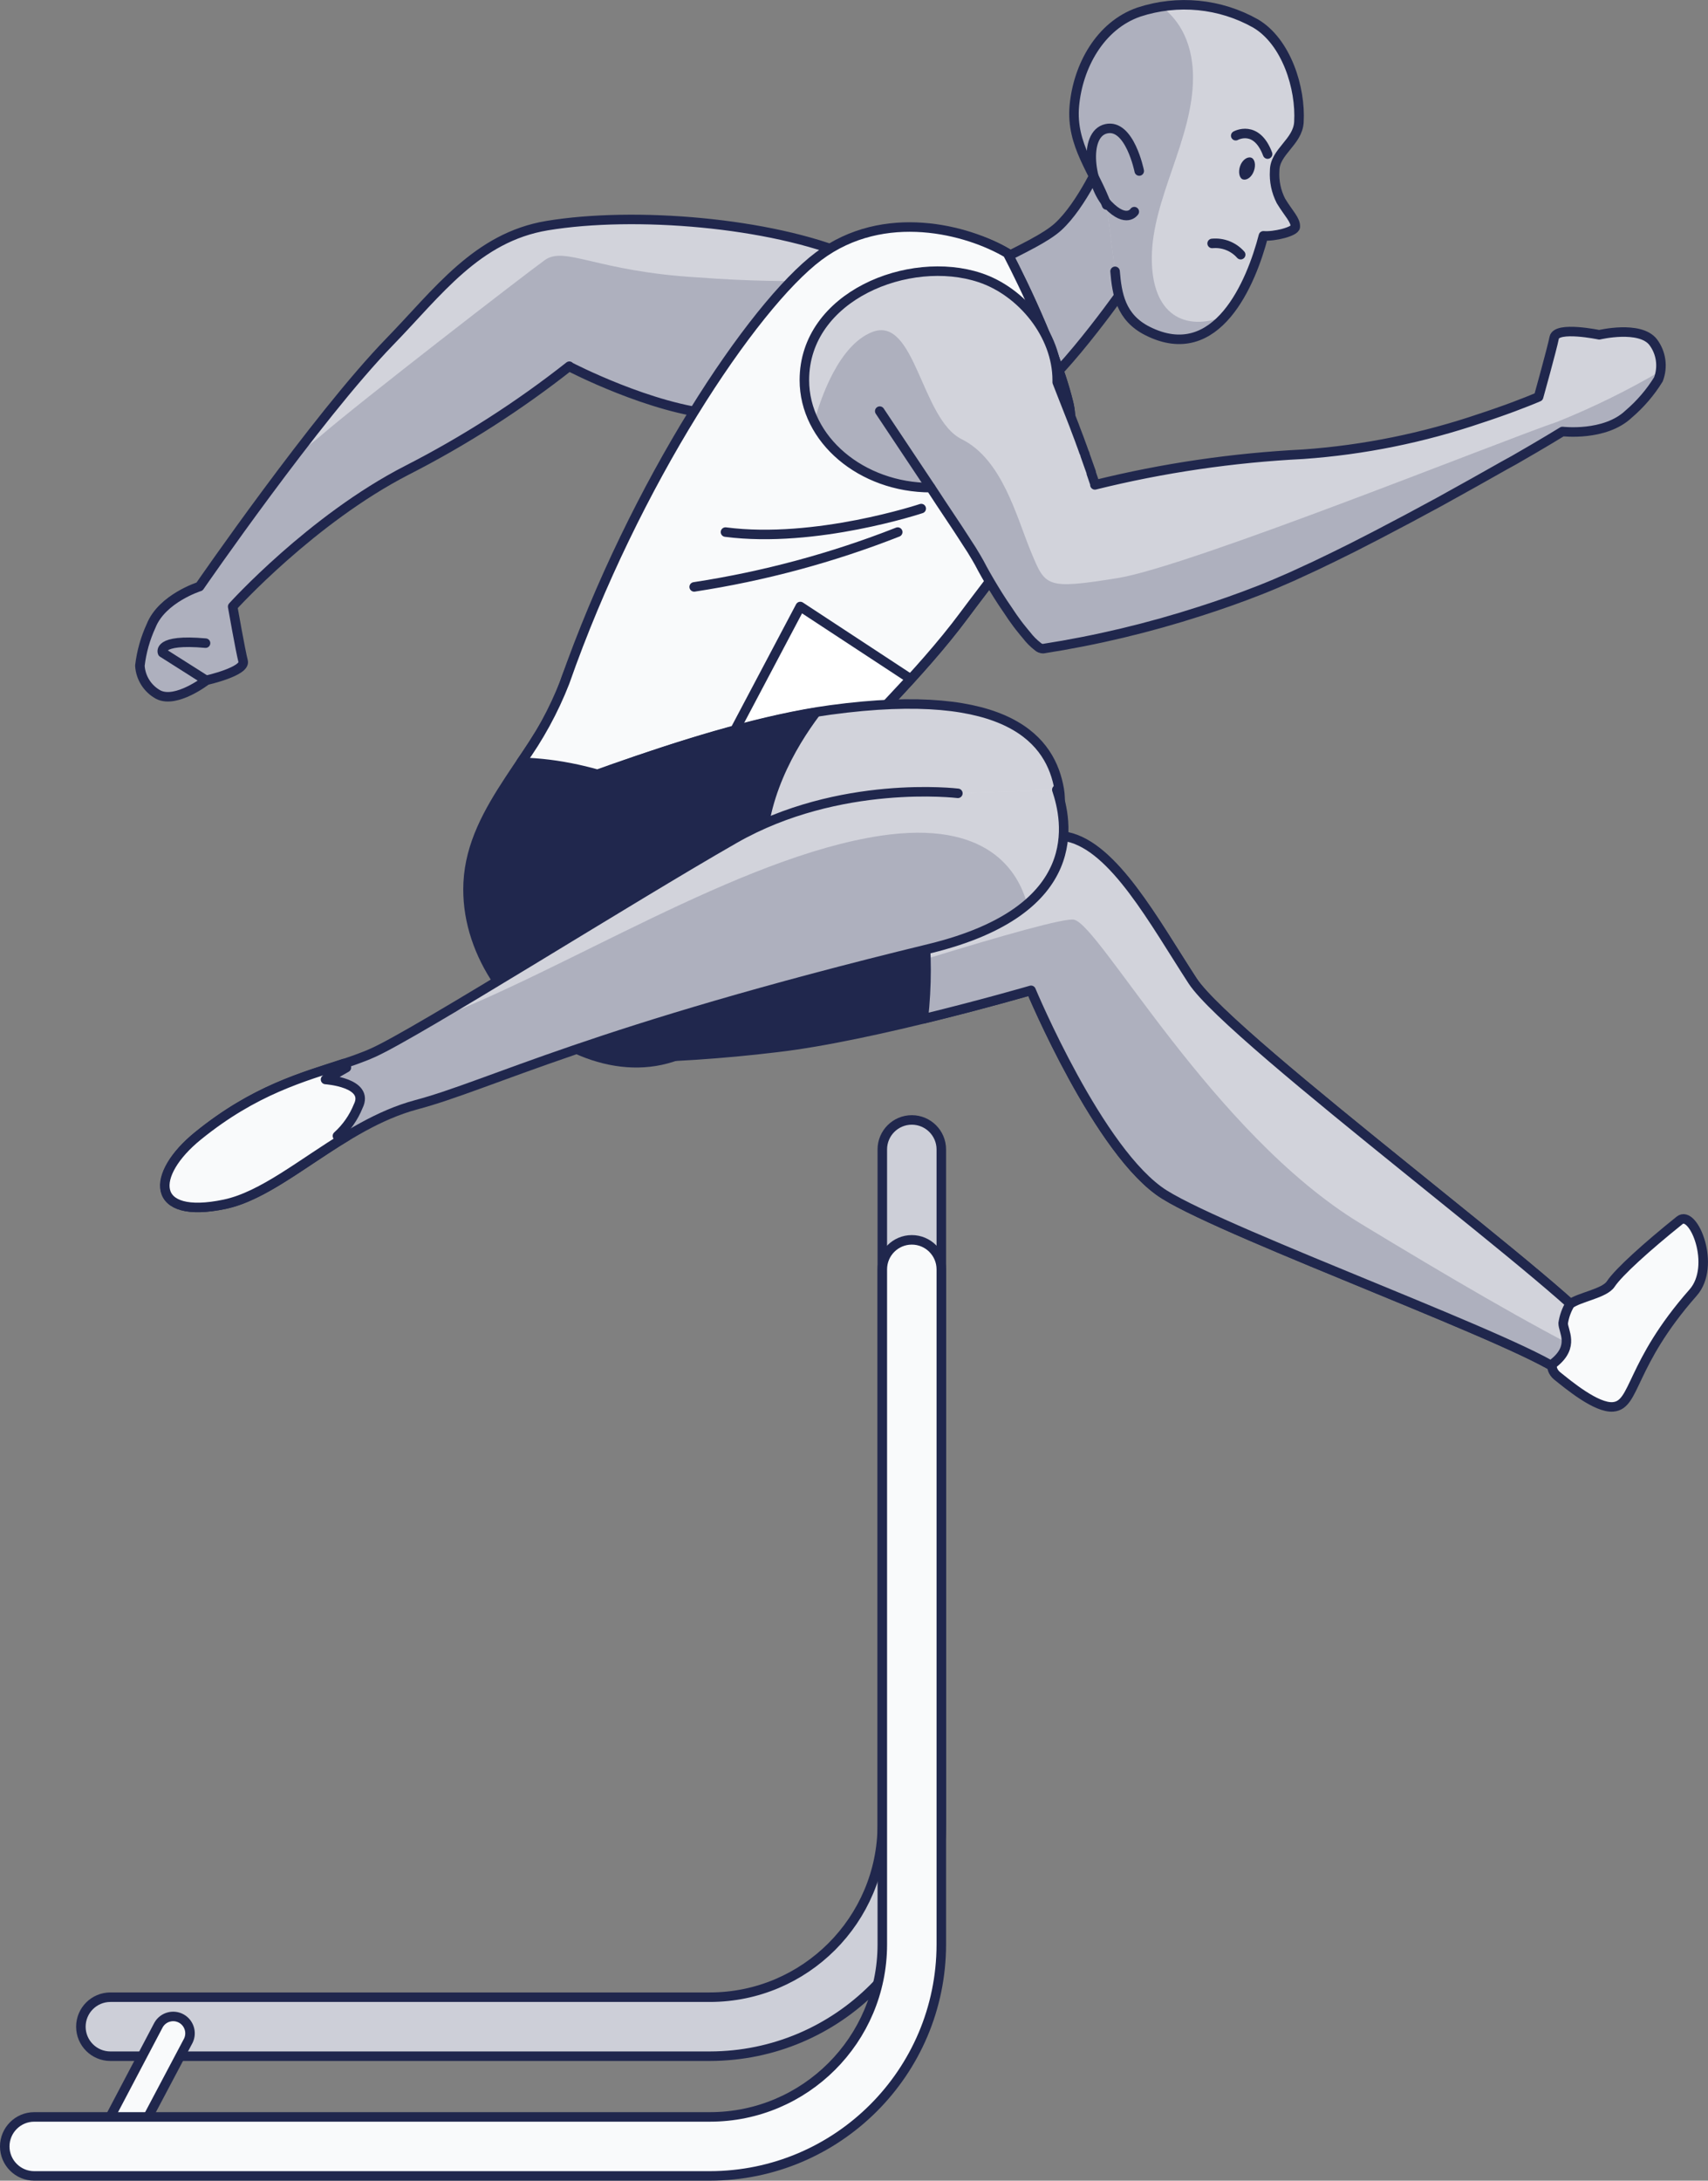 <?xml version="1.0" encoding="UTF-8"?>
<svg id="Layer_1" data-name="Layer 1" xmlns="http://www.w3.org/2000/svg" xmlns:xlink="http://www.w3.org/1999/xlink" viewBox="0 0 179.49 229.14">
  <rect x="0" y="0" width="179.49" height="229.14" fill="#808080" stroke="none"/>
  <defs>
    <style>
      .cls-1, .cls-2 {
        fill: none;
      }

      .cls-3, .cls-4, .cls-5 {
        fill: #20274d;
      }

      .cls-4 {
        isolation: isolate;
        opacity: .2;
      }

      .cls-6 {
        clip-path: url(#clippath-1);
      }

      .cls-7 {
        clip-path: url(#clippath-3);
      }

      .cls-8 {
        clip-path: url(#clippath-4);
      }

      .cls-9 {
        clip-path: url(#clippath-2);
      }

      .cls-10 {
        clip-path: url(#clippath-6);
      }

      .cls-11 {
        clip-path: url(#clippath-5);
      }

      .cls-12, .cls-13 {
        fill: #fff;
      }

      .cls-13, .cls-14, .cls-2, .cls-5 {
        stroke: #20274d;
        stroke-linecap: round;
        stroke-linejoin: round;
      }

      .cls-14, .cls-15 {
        fill: #f9fafb;
      }

      .cls-16 {
        clip-path: url(#clippath);
      }
    </style>
    <clipPath id="clippath">
      <path class="cls-1" d="M74.6,216.06H11.6c-1.71,0-3.1-1.39-3.1-3.1s1.39-3.1,3.1-3.1h63c10-.01,18.11-8.12,18.12-18.12v-70.96c0-1.71,1.39-3.1,3.1-3.1s3.1,1.39,3.1,3.1v70.95c-.01,13.43-10.89,24.31-24.32,24.33Z"/>
    </clipPath>
    <clipPath id="clippath-1">
      <path class="cls-1" d="M112.17,87.93c-5.78-.73-11.6-1.14-17.43-1.24,2.28,6.53,3.06,13.49,2.29,20.37,6.25-1.52,11.32-3,11.32-3,0,0,7.16,17.16,14,21.45s39.06,15.94,42.1,18.95c0,0,4.45-1.27,3.6-4.25s-38.66-30.89-42.73-37.15-8.26-14.08-13.15-15.13Z"/>
    </clipPath>
    <clipPath id="clippath-2">
      <path class="cls-1" d="M115.89,16.54s-2.17,5-4.71,7.3c-2.54,2.3-9.66,4.46-10.61,7.05-.95,2.59,3.48,11.17,6.15,11.46,2.67.29,11-11.46,11-11.46,0,0,.63-10.98-1.83-14.35Z"/>
    </clipPath>
    <clipPath id="clippath-3">
      <path class="cls-1" d="M117.18,28.51c.2,2.39.59,4.85,3.41,6.27,7.3,3.68,10.92-5.13,12.18-10,1.13.1,3.31-.44,3.35-.94.05-.72-.7-1.39-1.51-2.73-.5-.98-.73-2.07-.66-3.17,0-2,2.43-3,2.55-5.11.21-3.57-1.31-8.44-4.55-10.36-3.74-2.11-8.19-2.54-12.27-1.2-4.1,1.42-6.41,5.73-6.78,9.86s2.11,6.87,3.39,10.41l.89,6.97Z"/>
    </clipPath>
    <clipPath id="clippath-4">
      <path class="cls-1" d="M55.39,84.36s18.3-7.91,31.86-9.76c18.94-2.58,23.2,3.34,24.06,8.33s-4.2,8.93-12.07,13.13c-7.87,4.2-34.12,18.9-43,10l-.85-21.7Z"/>
    </clipPath>
    <clipPath id="clippath-5">
      <path class="cls-1" d="M100.66,83.36s-12.45-1.53-23.47,4.77-33.31,20.39-38,22.49-10.86,2.63-18.37,8.74c-5,4.06-5.05,8.83,2.81,7.18,5.93-1.25,12.25-8.36,20.13-10.46,7.88-2.1,18.22-7.71,53.93-16.4,16.65-4.06,14.42-13.55,13.37-16.7l-10.4.38Z"/>
    </clipPath>
    <clipPath id="clippath-6">
      <path class="cls-1" d="M173.72,35.94c-1.4-1.78-5.66-.76-5.66-.76,0,0-4.48-.94-4.73.3-.25,1.24-1.64,6.22-1.64,6.22,0,0-1.76.77-4.6,1.75-.47.17-1,.34-1.51.51-6.02,2.05-12.28,3.32-18.63,3.77-7.38.37-14.71,1.44-21.89,3.22v-.11c-.06-.16-.19-.55-.39-1.14v-.08l-.28-.78-.06-.17c-.09-.26-.19-.55-.3-.85,0-.11-.07-.21-.12-.33-.1-.3-.22-.62-.34-.94l-.14-.39-.38-1c-.06-.15-.11-.3-.17-.46l-.39-1c-.06-.14-.11-.28-.17-.43-.38-1-.8-2-1.22-3.11v-.22c0-4.75-3.72-9.31-8.13-10.77-7.41-2.46-18.44,1.92-18.44,10.77,0,6.24,6,11.3,13.28,11.3,1.36,2.1,2.67,4,3.67,5.57l.12.19.5.77c.15.25.29.47.41.68l.09.15c.12.2.23.39.32.56.38.74.92,1.69,1.52,2.68l.47.76c.32.5.64,1,1,1.51l.49.73c.33.47.66.92,1,1.33.16.2.32.4.47.57.34.45.74.85,1.19,1.2.15.14.35.22.56.22,5.6-.87,11.11-2.19,16.5-3.93,2-.64,4.09-1.37,6.23-2.21,1.07-.42,2.21-.9,3.42-1.44l2.47-1.14c1.26-.6,2.57-1.24,3.89-1.9l2.65-1.36c2.21-1.15,4.42-2.33,6.51-3.47,2.51-1.38,4.85-2.7,6.83-3.82l1-.55c3.09-1.77,5.08-3,5.08-3,0,0,4.44.54,6.94-1.82,1.23-1.05,2.29-2.28,3.14-3.66.5-1.32.29-2.8-.56-3.92Z"/>
    </clipPath>
  </defs>
  <g id="freepik--Hurdle--inject-2">
    <path class="cls-15" d="M74.6,216.06H11.6c-1.71,0-3.1-1.39-3.1-3.1s1.39-3.1,3.1-3.1h63c10-.01,18.11-8.12,18.12-18.12v-70.96c0-1.71,1.39-3.1,3.1-3.1s3.1,1.39,3.1,3.1v70.95c-.01,13.43-10.89,24.31-24.32,24.33Z"/>
    <g class="cls-16">
      <path class="cls-4" d="M74.6,216.06H11.6c-1.71,0-3.1-1.39-3.1-3.1s1.39-3.1,3.1-3.1h63c10-.01,18.11-8.12,18.12-18.12v-70.96c0-1.71,1.39-3.1,3.1-3.1s3.1,1.39,3.1,3.1v70.95c-.01,13.43-10.89,24.31-24.32,24.33Z"/>
    </g>
    <path class="cls-2" d="M74.6,216.06H11.6c-1.71,0-3.1-1.39-3.1-3.1s1.39-3.1,3.1-3.1h63c10-.01,18.11-8.12,18.12-18.12v-70.96c0-1.71,1.39-3.1,3.1-3.1s3.1,1.39,3.1,3.1v70.95c-.01,13.43-10.89,24.31-24.32,24.33Z"/>
    <path class="cls-14" d="M11.6,227.98c-.29,0-.57-.07-.82-.21-.86-.45-1.2-1.51-.75-2.37,0,0,0-.01,0-.02l6.63-12.6c.48-.85,1.56-1.15,2.41-.67.81.46,1.13,1.48.72,2.32l-6.68,12.63c-.31.56-.89.91-1.52.92Z"/>
    <path class="cls-14" d="M74.6,228.64H3.6c-1.71,0-3.1-1.39-3.1-3.1s1.39-3.1,3.1-3.1h71c10,0,18.11-8.11,18.12-18.11v-70.95c0-1.71,1.39-3.1,3.1-3.1s3.1,1.39,3.1,3.1h0v70.95c-.02,13.42-10.9,24.29-24.32,24.31Z"/>
  </g>
  <g id="freepik--Character--inject-2">
    <path class="cls-13" d="M101.6,28.65c-5.91-6.29-12.21-1.71-12.21-1.71-8.42-3.56-22.68-4.76-31.9-3.23-7.38,1.23-11.48,7-16.52,12.18-7.77,8-20,25.74-20,25.74,0,0-3.94,1.24-5.09,4.13-.61,1.32-1.01,2.74-1.18,4.19.08,1.29.82,2.44,1.95,3.05,1.89.94,5.05-1.52,5.05-1.52,0,0,4.13-.93,3.85-2s-1.1-5.74-1.1-5.74c0,0,8.29-9.18,18.32-14.33,6.03-3.08,11.74-6.74,17.06-10.93l.07.07s8.54,4.45,15.41,5c3.74.34,7.5.47,11.25.38,0,0,3.63,3.06,10.11,2.86s10.82-11.84,4.93-18.14Z"/>
    <path class="cls-4" d="M101.6,28.65c-5.91-6.29-12.21-1.71-12.21-1.71-8.42-3.56-22.68-4.76-31.9-3.23-7.38,1.23-11.48,7-16.52,12.18-7.77,8-20,25.74-20,25.74,0,0-3.94,1.24-5.09,4.13-.61,1.32-1.01,2.74-1.18,4.19.08,1.29.82,2.44,1.95,3.05,1.89.94,5.05-1.52,5.05-1.52,0,0,4.13-.93,3.85-2s-1.1-5.74-1.1-5.74c0,0,8.29-9.18,18.32-14.33,6.03-3.08,11.74-6.74,17.06-10.93l.07.07s8.54,4.45,15.41,5c3.74.34,7.5.47,11.25.38,0,0,3.63,3.06,10.11,2.86s10.82-11.84,4.93-18.14Z"/>
    <path class="cls-4" d="M42.72,49.37c6.03-3.08,11.74-6.74,17.06-10.93l.07.07s8.54,4.45,15.41,5c3.74.34,7.5.47,11.25.38,0,0,3.63,3.06,10.11,2.86,2.66-.07,5-2.07,6.35-4.84l-14.72-12.46c-4.97.18-9.94.08-14.89-.3-10.64-.61-14-3.34-16.11-1.82s-19.45,14.91-23.65,18.55c-.81.68-1.65,1.31-2.53,1.9-5.41,7.07-10.1,13.85-10.1,13.85,0,0-3.94,1.24-5.09,4.13-.61,1.32-1.01,2.74-1.18,4.19.08,1.29.82,2.44,1.95,3.05,1.89.94,5.05-1.52,5.05-1.52,0,0,4.13-.93,3.85-2s-1.1-5.74-1.1-5.74c0,0,8.24-9.22,18.27-14.37Z"/>
    <path class="cls-2" d="M21.65,71.48l-4.57-2.9s-.67-1.47,4.52-1"/>
    <path class="cls-5" d="M64.49,111.19c5.74-.06,11.47-.44,17.16-1.13,10.15-1.17,26.7-6,26.7-6,0,0,7.16,17.16,14,21.45s39.06,15.94,42.1,18.95c0,0,4.45-1.27,3.6-4.25s-38.66-30.89-42.73-37.15-8.26-14-13.15-15.09c-3.32-.72-28.58-2.42-37.72-.36-5.14,1.19-10.34,2.07-15.59,2.63"/>
    <path class="cls-12" d="M112.17,87.93c-5.78-.73-11.6-1.14-17.43-1.24,2.28,6.53,3.06,13.49,2.29,20.37,6.25-1.52,11.32-3,11.32-3,0,0,7.16,17.16,14,21.45s39.06,15.94,42.1,18.95c0,0,4.45-1.27,3.6-4.25s-38.66-30.89-42.73-37.15-8.26-14.08-13.15-15.13Z"/>
    <g class="cls-6">
      <g>
        <path class="cls-4" d="M112.17,87.93c-5.78-.73-11.6-1.14-17.43-1.24,2.28,6.53,3.06,13.49,2.29,20.37,6.25-1.52,11.32-3,11.32-3,0,0,7.16,17.16,14,21.45s39.06,15.94,42.1,18.95c0,0,4.45-1.27,3.6-4.25s-38.66-30.89-42.73-37.15-8.26-14.08-13.15-15.13Z"/>
        <path class="cls-4" d="M142.95,128.55c-15.49-9.42-27.35-31.31-30.08-31.91-.94-.21-7.45,1.63-15.58,4.13.05,2.11-.04,4.21-.26,6.31,6.25-1.52,11.32-3,11.32-3,0,0,7.16,17.16,14,21.45s39.06,15.94,42.1,18.95c1.18-.35,2.25-1.01,3.1-1.9-6.7-3.35-15.26-8.36-24.6-14.03Z"/>
      </g>
    </g>
    <path class="cls-2" d="M112.17,87.93c-5.78-.73-11.6-1.14-17.43-1.24,2.28,6.53,3.06,13.49,2.29,20.37,6.25-1.52,11.32-3,11.32-3,0,0,7.16,17.16,14,21.45s39.06,15.94,42.1,18.95c0,0,4.45-1.27,3.6-4.25s-38.66-30.89-42.73-37.15-8.26-14.08-13.15-15.13Z"/>
    <path class="cls-12" d="M115.89,16.54s-2.17,5-4.71,7.3-9.66,4.46-10.61,7.05,3.48,11.17,6.15,11.46,11-11.46,11-11.46c0,0,.63-10.98-1.83-14.35Z"/>
    <g class="cls-9">
      <g>
        <path class="cls-4" d="M115.89,16.54s-2.17,5-4.71,7.3-9.66,4.46-10.61,7.05,3.48,11.17,6.15,11.46,11-11.46,11-11.46c0,0,.63-10.98-1.83-14.35Z"/>
        <path class="cls-4" d="M115.89,16.54s-2.17,5-4.71,7.3-9.66,4.46-10.61,7.05,3.48,11.17,6.15,11.46,11-11.46,11-11.46c0,0,.63-10.98-1.83-14.35Z"/>
      </g>
    </g>
    <path class="cls-2" d="M115.89,16.54s-2.17,5-4.71,7.3-9.66,4.46-10.61,7.05,3.48,11.17,6.15,11.46,11-11.46,11-11.46c0,0,.63-10.98-1.83-14.35Z"/>
    <path class="cls-12" d="M117.18,28.51c.2,2.39.59,4.85,3.41,6.27,7.3,3.68,10.92-5.13,12.18-10,1.13.1,3.31-.44,3.35-.94.05-.72-.7-1.39-1.51-2.73-.5-.98-.73-2.07-.66-3.17,0-2,2.43-3,2.55-5.11.21-3.57-1.31-8.44-4.55-10.36-3.74-2.11-8.19-2.54-12.27-1.2-4.1,1.42-6.41,5.73-6.78,9.86s2.11,6.87,3.39,10.41"/>
    <g class="cls-7">
      <g>
        <path class="cls-4" d="M116.75,28.55c.2,2.39,1,4.81,3.84,6.23,7.3,3.68,10.92-5.13,12.18-10,1.13.1,3.31-.44,3.35-.94.05-.72-.7-1.39-1.51-2.73-.5-.98-.73-2.07-.66-3.17,0-2,2.43-3,2.55-5.11.21-3.57-1.31-8.44-4.55-10.36-3.74-2.11-8.19-2.54-12.27-1.2-4.1,1.42-6.41,5.73-6.78,9.86s2.11,6.87,3.39,10.41"/>
        <path class="cls-3" d="M131.77,17.96c-.22.64-.73,1-1.13.9s-.54-.78-.32-1.41.74-1,1.14-.89.54.77.31,1.4Z"/>
        <path class="cls-2" d="M127.38,25.58c1.13-.11,2.25.33,3,1.18"/>
        <path class="cls-2" d="M129.86,14.26s2.17-1.22,3.35,1.93"/>
        <path class="cls-4" d="M116.75,28.55c.2,2.39,1,4.81,3.84,6.23,2.71,1.62,6.21.96,8.14-1.55-4.24,1.66-7.69-.16-7.69-6.08,0-6.26,4.33-12.51,4.33-19,0-4.25-1.94-6.43-3.3-7.44-.81.12-1.61.31-2.39.57-4.1,1.42-6.41,5.73-6.78,9.86s2.11,6.87,3.39,10.41l.46,7Z"/>
      </g>
    </g>
    <path class="cls-2" d="M117.18,28.51c.2,2.39.59,4.85,3.41,6.27,7.3,3.68,10.92-5.13,12.18-10,1.13.1,3.31-.44,3.35-.94.05-.72-.7-1.39-1.51-2.73-.5-.98-.73-2.07-.66-3.17,0-2,2.43-3,2.55-5.11.21-3.57-1.31-8.44-4.55-10.36-3.74-2.11-8.19-2.54-12.27-1.2-4.1,1.42-6.41,5.73-6.78,9.86s2.11,6.87,3.39,10.41"/>
    <path class="cls-5" d="M105.87,26.61s4.73,8.89,6.41,15.67-6.18,15.93-10.94,22.35-11,12.07-14.27,16.37c-5.49,7.26-4.52,17.47-9.68,24.83-9.58,13.65-28.87.93-28.19-13.07.39-8.08,7.72-13.67,10.15-21.07,2.64-8,21.76-38.5,28.66-43.67s13.69-3.88,17.86-1.41Z"/>
    <path class="cls-14" d="M112.28,42.28c-1.68-6.78-6.41-15.67-6.41-15.67-4.17-2.47-12.95-4.85-19.85.32s-19.33,23.8-26.67,44.76c-1.17,2.99-2.71,5.81-4.59,8.41,7.73.21,15.6,3.36,28,10.69.78-3.51,2.25-6.84,4.3-9.79,3.25-4.3,9.51-9.95,14.27-16.37s12.63-15.57,10.95-22.35Z"/>
    <path class="cls-2" d="M96.81,53.44s-11.11,3.7-20.57,2.47"/>
    <path class="cls-2" d="M94.34,55.91c-6.89,2.71-14.07,4.64-21.39,5.76"/>
    <path class="cls-13" d="M84.1,63.73l-8.86,16.76,9.74,4c.58-1.22,1.28-2.39,2.09-3.47,2.15-2.85,4.57-5.31,8.62-9.68l-11.59-7.61Z"/>
    <path class="cls-14" d="M163.28,143.23c-.39.32-.06,1,.33,1.32,1.17.94,4.16,3.44,5.91,3.28,2.39-.21,1.73-4.43,8.4-12,2.48-2.8.05-8.78-1.41-7.6-3.44,2.76-6.41,5.44-7.24,6.69-.65,1-3.3,1.37-4.28,2.11-.37.61-.61,1.29-.72,2-.02.82,1.25,2.42-.99,4.2Z"/>
    <path class="cls-2" d="M119.72,17.97s-1-5-3.47-4.44-1.74,6,.2,8,2.75.71,2.75.71"/>
    <path class="cls-12" d="M55.39,84.36s18.3-7.91,31.86-9.76c18.94-2.58,23.2,3.34,24.06,8.33s-4.2,8.93-12.07,13.13-34.12,18.9-43,10"/>
    <g class="cls-8">
      <path class="cls-4" d="M55.39,84.36s18.3-7.91,31.86-9.76c18.94-2.58,23.2,3.34,24.06,8.33s-4.2,8.93-12.07,13.13-34.12,18.9-43,10"/>
    </g>
    <path class="cls-2" d="M55.39,84.36s18.3-7.91,31.86-9.76c18.94-2.58,23.2,3.34,24.06,8.33s-4.2,8.93-12.07,13.13-34.12,18.9-43,10"/>
    <path class="cls-5" d="M56.19,106.06c6,6,19.67,1.37,30.46-3.58-3.94-2.66-6.38-7.03-6.58-11.78-.36-6.56,3.1-12.43,5.67-15.84-13.37,2.19-32.36,10.1-32.36,10.1"/>
    <path class="cls-12" d="M100.66,83.36s-12.45-1.53-23.47,4.77-33.31,20.39-38,22.49-10.86,2.63-18.37,8.74c-5,4.06-5.05,8.83,2.81,7.18,5.93-1.25,12.25-8.36,20.13-10.46s18.22-7.71,53.93-16.4c16.65-4.06,14.42-13.55,13.37-16.7"/>
    <g class="cls-11">
      <g>
        <path class="cls-4" d="M98.71,82.35c-7.55.02-14.97,2.01-21.52,5.78-11,6.3-33.31,20.39-38,22.49s-10.86,2.63-18.37,8.74c-5,4.06-5.05,8.83,2.81,7.18,5.93-1.25,12.25-8.36,20.13-10.46s18.22-7.71,53.93-16.4c16.65-4.06,14.42-13.55,13.37-16.7"/>
        <path class="cls-4" d="M97.66,99.68c4.89-1.19,8.14-2.85,10.28-4.68-.92-3.42-4.14-8.88-15.43-7.18-14.89,2.25-33.4,14.35-47.4,19.53-2.71,1.59-4.83,2.77-5.95,3.27-4.73,2.1-10.86,2.63-18.37,8.74-5,4.06-5.05,8.83,2.81,7.18,5.93-1.25,12.25-8.36,20.13-10.46s18.22-7.71,53.93-16.4Z"/>
      </g>
    </g>
    <path class="cls-2" d="M100.66,83.36s-12.45-1.53-23.47,4.77-33.31,20.39-38,22.49-10.86,2.63-18.37,8.74c-5,4.06-5.05,8.83,2.81,7.18,5.93-1.25,12.25-8.36,20.13-10.46s18.22-7.71,53.93-16.4c16.65-4.06,14.42-13.55,13.37-16.7"/>
    <path class="cls-14" d="M35.46,119.36c.95-.86,1.7-1.93,2.18-3.12,1.25-2.5-3.43-2.81-3.43-2.81l2.19-1.25-.28-.42c-4.22,1.4-9.33,2.73-15.33,7.6-5,4.06-5.05,8.83,2.81,7.18,4-.84,8.13-4.31,12.81-7.14l-.95-.04Z"/>
    <path class="cls-12" d="M173.72,35.94c-1.4-1.78-5.66-.76-5.66-.76,0,0-4.48-.94-4.73.3s-1.64,6.22-1.64,6.22c0,0-1.76.77-4.6,1.75-.47.17-1,.34-1.51.51-6.02,2.05-12.28,3.32-18.63,3.77-7.38.37-14.71,1.44-21.89,3.22v-.11c-.06-.16-.19-.55-.39-1.14v-.08l-.28-.78-.06-.17c-.09-.26-.19-.55-.3-.85,0-.11-.07-.21-.12-.33-.1-.3-.22-.62-.34-.94l-.14-.39-.38-1c-.06-.15-.11-.3-.17-.46l-.39-1c-.06-.14-.11-.28-.17-.43-.38-1-.8-2-1.22-3.11v-.22c0-4.75-3.72-9.31-8.13-10.77-7.41-2.46-18.44,1.92-18.44,10.77,0,6.24,6,11.3,13.28,11.3h0c1.36,2.1,2.67,4,3.67,5.57l.12.19.5.77h0c.15.25.29.47.41.68l.09.15c.12.2.23.39.32.56.38.74.92,1.69,1.52,2.68l.47.76c.32.5.64,1,1,1.51l.49.73c.33.47.66.92,1,1.33.16.2.32.4.47.57.34.45.74.85,1.19,1.2.15.14.35.22.56.22,5.6-.87,11.11-2.19,16.5-3.93,2-.64,4.09-1.37,6.23-2.21,1.07-.42,2.21-.9,3.42-1.44l2.47-1.14c1.26-.6,2.57-1.24,3.89-1.9l2.65-1.36c2.21-1.15,4.42-2.33,6.51-3.47,2.51-1.38,4.85-2.7,6.83-3.82l1-.55c3.09-1.77,5.08-3,5.08-3,0,0,4.44.54,6.94-1.82,1.23-1.05,2.29-2.28,3.14-3.66.5-1.32.29-2.8-.56-3.92Z"/>
    <g class="cls-10">
      <g>
        <path class="cls-4" d="M173.72,35.94c-1.4-1.78-5.66-.76-5.66-.76,0,0-4.48-.94-4.73.3s-1.64,6.22-1.64,6.22c0,0-1.76.77-4.6,1.75-.47.17-1,.34-1.51.51-6.02,2.05-12.28,3.32-18.63,3.77-7.38.37-14.71,1.44-21.89,3.22v-.11c-.06-.16-.19-.55-.39-1.14v-.08l-.28-.78-.06-.17c-.09-.26-.19-.55-.3-.85,0-.11-.07-.21-.12-.33-.1-.3-.22-.62-.34-.94l-.14-.39-.38-1c-.06-.15-.11-.3-.17-.46l-.39-1c-.06-.14-.11-.28-.17-.43-.38-1-.8-2-1.22-3.11v-.22c0-4.75-3.72-9.31-8.13-10.77-7.41-2.46-18.44,1.92-18.44,10.77,0,6.24,6,11.3,13.28,11.3h0c1.36,2.1,2.67,4,3.67,5.57l.12.19.5.77h0c.15.25.29.47.41.68l.09.15c.12.2.23.39.32.56.38.74.92,1.69,1.52,2.68l.47.76c.32.5.64,1,1,1.51l.49.73c.33.47.66.92,1,1.33.16.2.32.4.47.57.34.45.74.85,1.19,1.2.15.14.35.22.56.22,5.6-.87,11.11-2.19,16.5-3.93,2-.64,4.09-1.37,6.23-2.21,1.07-.42,2.21-.9,3.42-1.44l2.47-1.14c1.26-.6,2.57-1.24,3.89-1.9l2.65-1.36c2.21-1.15,4.42-2.33,6.51-3.47,2.51-1.38,4.85-2.7,6.83-3.82l1-.55c3.09-1.77,5.08-3,5.08-3,0,0,4.44.54,6.94-1.82,1.23-1.05,2.29-2.28,3.14-3.66.5-1.32.29-2.8-.56-3.92Z"/>
        <path class="cls-4" d="M158.07,48.85l1-.55c3.09-1.77,5.08-3,5.08-3,0,0,4.44.54,6.94-1.82,1.23-1.05,2.29-2.28,3.14-3.66.11-.26.18-.53.23-.8-3.47,2.03-7.08,3.8-10.8,5.3-5.47,1.83-38.6,15.2-46.19,16.42s-7.6.91-9.12-2.74-3-9.72-7.29-11.85-4.87-13.07-9.43-11.25c-3.47,1.39-5.35,6.84-6.05,9.35,2,4,6.73,6.88,12.22,6.88h0c1.36,2.1,2.67,4,3.67,5.57l.12.19.5.77h0c.15.25.29.47.41.68l.09.15c.12.2.23.39.32.56.38.74.92,1.69,1.52,2.68l.47.76c.32.5.64,1,1,1.51l.49.73c.33.47.66.92,1,1.33.16.2.32.4.47.57.34.45.74.85,1.19,1.2.15.14.35.22.56.22,5.6-.87,11.11-2.19,16.5-3.93,2-.64,4.09-1.37,6.23-2.21,1.07-.42,2.21-.9,3.42-1.44l2.47-1.14c1.26-.6,2.57-1.24,3.89-1.9l2.65-1.36c2.21-1.15,4.42-2.33,6.51-3.47,2.47-1.31,4.81-2.63,6.79-3.75Z"/>
      </g>
    </g>
    <path class="cls-2" d="M173.72,35.94c-1.4-1.78-5.66-.76-5.66-.76,0,0-4.48-.94-4.73.3s-1.64,6.22-1.64,6.22c0,0-1.76.77-4.6,1.75-.47.17-1,.34-1.51.51-6.02,2.05-12.28,3.32-18.63,3.77-7.38.37-14.71,1.44-21.89,3.22v-.11c-.06-.16-.19-.55-.39-1.14v-.08l-.28-.78-.06-.17c-.09-.26-.19-.55-.3-.85,0-.11-.07-.21-.12-.33-.1-.3-.22-.62-.34-.94l-.14-.39-.38-1c-.06-.15-.11-.3-.17-.46l-.39-1c-.06-.14-.11-.28-.17-.43-.38-1-.8-2-1.22-3.11v-.22c0-4.75-3.72-9.31-8.13-10.77-7.41-2.46-18.44,1.92-18.44,10.77,0,6.24,6,11.3,13.28,11.3h0c1.36,2.1,2.67,4,3.67,5.57l.12.19.5.77h0c.15.25.29.47.41.68l.09.15c.12.2.23.39.32.56.38.74.92,1.69,1.52,2.68l.47.76c.32.5.64,1,1,1.51l.49.73c.33.47.66.92,1,1.33.16.2.32.4.47.57.34.45.74.85,1.19,1.2.15.14.35.22.56.22,5.6-.87,11.11-2.19,16.5-3.93,2-.64,4.09-1.37,6.23-2.21,1.07-.42,2.21-.9,3.42-1.44l2.47-1.14c1.26-.6,2.57-1.24,3.89-1.9l2.65-1.36c2.21-1.15,4.42-2.33,6.51-3.47,2.51-1.38,4.85-2.7,6.83-3.82l1-.55c3.09-1.77,5.08-3,5.08-3,0,0,4.44.54,6.94-1.82,1.23-1.05,2.29-2.28,3.14-3.66.5-1.32.29-2.8-.56-3.92Z"/>
    <line class="cls-2" x1="97.76" y1="51.17" x2="92.45" y2="43.2"/>
  </g>
</svg>